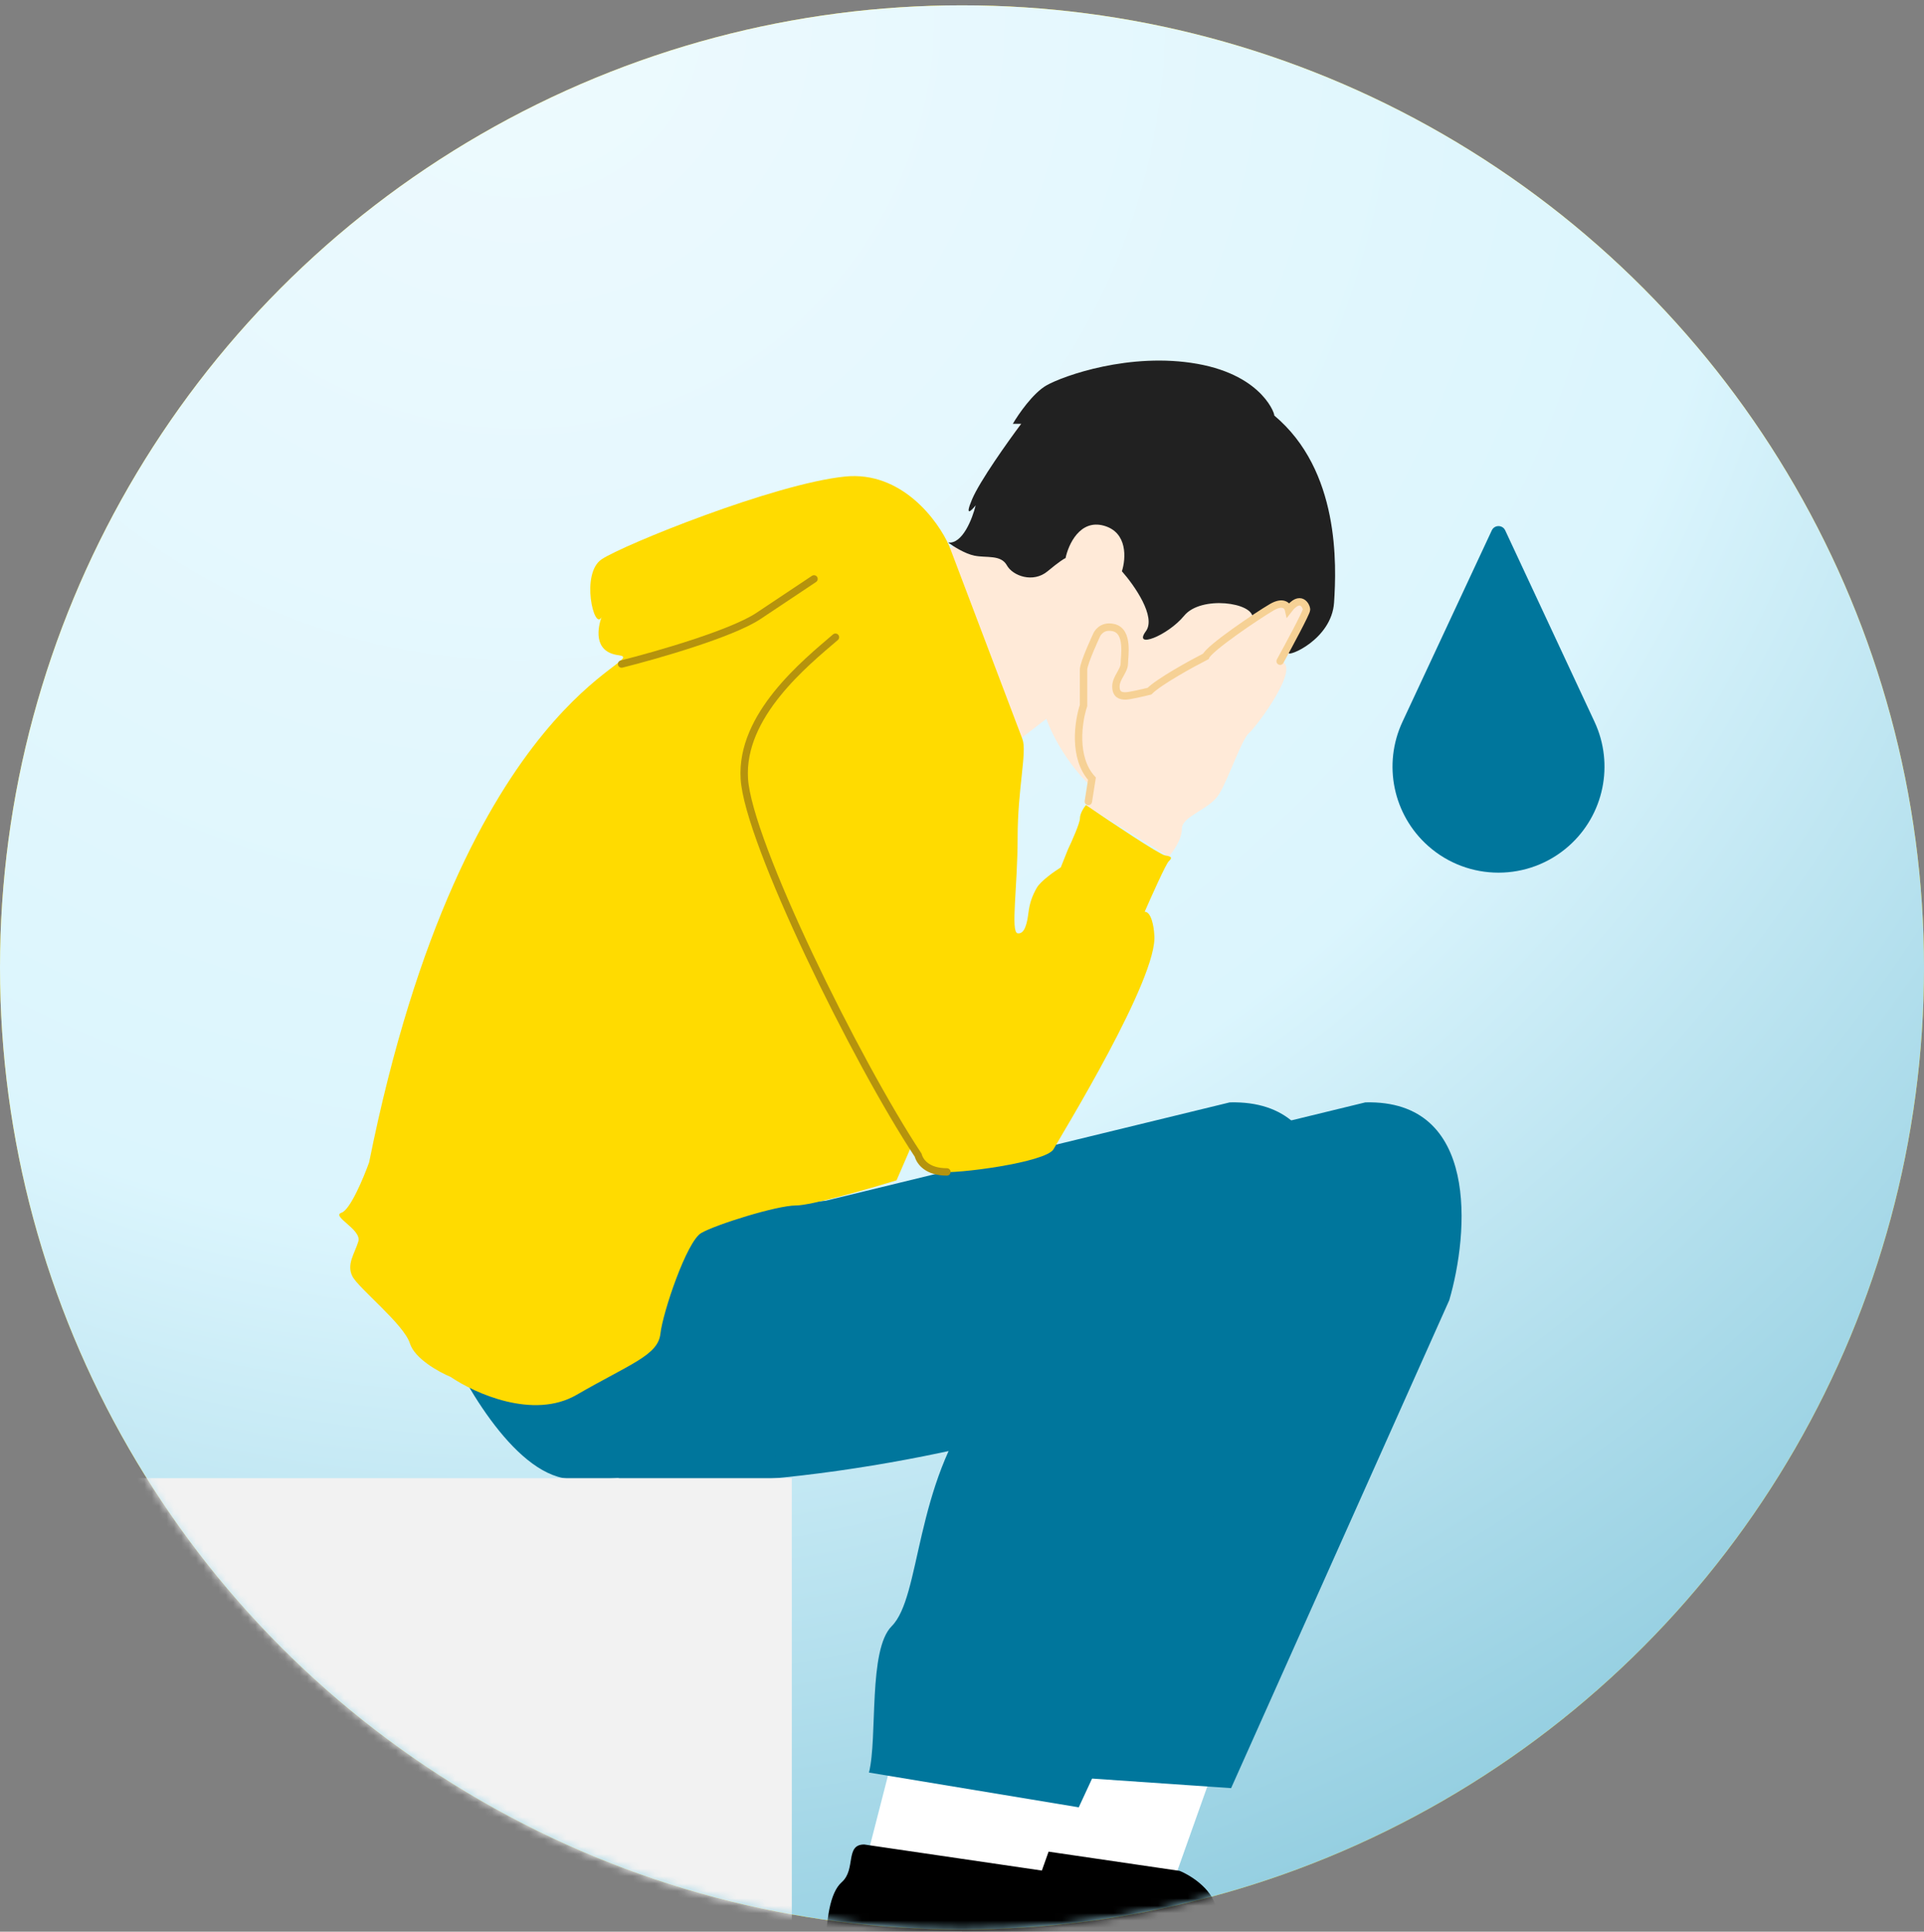 <svg width="260" height="261" viewBox="0 0 260 261" fill="none" xmlns="http://www.w3.org/2000/svg">
<rect x="0" y="0" width="260" height="261" fill="#808080" stroke="none"/>
<circle cx="130" cy="130.719" r="130" fill="#FFDB00"/>
<circle cx="130" cy="130.719" r="130" fill="url(#paint0_radial_3118_5607)"/>
<mask id="mask0_3118_5607" style="mask-type:alpha" maskUnits="userSpaceOnUse" x="0" y="0" width="260" height="261">
<circle cx="130" cy="130.719" r="130" fill="#D9D9D9"/>
</mask>
<g mask="url(#mask0_3118_5607)">
<path d="M189.521 97.53L201.594 71.661C201.953 70.891 203.047 70.891 203.406 71.661L215.479 97.53C218.16 103.277 216.744 110.103 211.996 114.308C206.576 119.109 198.424 119.109 193.004 114.308C188.256 110.103 186.84 103.277 189.521 97.53Z" fill="#00769C"/>
<path d="M135.426 251.16L138.504 239.173H163.935L158.752 253.752C152.791 259.713 140.717 253.644 135.426 251.16Z" fill="white"/>
<path d="M85.5 200.219C77.962 199.705 80.404 185.988 77.758 179.562L75.977 167.251L129.918 162.23L184.508 148.947C199.929 148.558 198.493 166.603 195.847 175.674L166.365 241.603L135.75 239.497C136.938 234.746 139.573 224.141 140.609 219.735C141.646 215.329 147.629 197.597 150.491 189.281C140.609 194.303 107.5 201.719 85.5 200.219Z" fill="#00769C"/>
<path d="M159.405 252.78L135.102 249.217C132.482 249.217 134.032 252.576 132.066 254.312C130.494 255.701 129.883 259.303 129.883 264.728C137.488 271.831 147.506 275.783 157.912 275.783H184.527C186.523 275.783 188.23 274.31 188.341 272.316C188.449 270.387 188.423 268.347 188.01 267.32C187.136 265.15 164.645 262.112 164.427 258.423C164.252 255.471 161.006 253.432 159.405 252.78Z" fill="black"/>
<path d="M117.105 251.16L120.183 239.173H145.615L140.432 253.752C134.47 259.713 122.397 253.644 117.105 251.16Z" fill="white"/>
<path d="M76.771 199.81C69.254 199.033 62.084 185.988 59.438 179.562L57.656 167.251L111.598 162.23L166.187 148.947C181.609 148.558 180.172 166.603 177.527 175.674L145.777 244.195L117.429 239.497C118.617 234.746 117.299 222.919 120.5 219.719C124.5 215.719 123.5 200.719 132.17 189.281C122.289 194.303 86.166 200.782 76.771 199.81Z" fill="#00769C"/>
<path d="M168.782 52.726C166.352 50.134 157.767 48.514 146.589 50.944C139.732 52.435 134.722 61.263 131.956 68.439C131.956 73.136 127.961 74.27 127.961 74.27L137.842 99.864L141.406 97.111C142.216 99.486 145.067 105.048 149.991 108.288C156.147 112.337 169.106 92.251 176.881 81.074C184.656 69.897 171.211 55.318 168.782 52.726Z" fill="#FFEAD8"/>
<path d="M131.685 75.08C130.389 74.821 128.769 73.784 128.121 73.299C130.065 73.558 131.415 70.059 131.847 68.277C131.253 69.033 130.324 69.929 131.361 67.467C132.398 65.005 136.22 59.638 138.002 57.262H136.868C137.624 55.966 139.59 53.115 141.404 52.078C143.672 50.782 152.743 47.543 161.814 49.163C170.886 50.782 172.392 56.307 172.182 56.128C181.091 63.579 180.605 76.376 180.281 81.398C179.957 86.419 173.963 88.849 174.125 88.201C174.255 87.683 170.94 84.854 169.266 83.504C169.428 81.398 162.3 80.426 160.033 83.18C157.765 85.933 153.067 87.715 154.849 85.286C156.274 83.342 153.283 79.076 151.609 77.186C152.149 75.512 152.419 71.938 149.179 71.031C145.94 70.124 144.374 73.569 143.996 75.404C143.834 75.458 143.121 75.89 141.566 77.186C139.622 78.806 136.868 77.834 136.058 76.376C135.249 74.918 133.305 75.404 131.685 75.08Z" fill="#212121"/>
<path d="M146.426 90.469C146.426 89.562 148.208 85.772 148.208 85.772C148.208 85.772 148.791 84.411 150.476 84.8C152.582 85.286 151.934 88.687 151.934 89.659C151.934 90.631 150.8 91.603 150.8 92.737C150.8 93.871 151.448 94.033 152.096 94.033C152.614 94.033 154.472 93.601 155.335 93.385C156.631 92.089 160.951 89.713 162.949 88.687C163.435 87.553 169.914 83.18 171.858 82.046C173.413 81.139 174.018 81.884 174.126 82.37C175.746 80.264 176.556 81.884 176.556 82.37C176.556 82.759 174.18 87.176 172.992 89.335C176.07 89.821 169.752 98.245 168.78 99.055C167.808 99.865 166.027 105.21 164.731 107.316C163.435 109.422 159.709 110.232 159.709 112.014C159.709 113.439 158.521 115.091 157.927 115.739L146.912 108.936L147.56 105.21C144.968 102.359 145.724 97.435 146.426 95.329V90.469Z" fill="#FFEAD8"/>
<path d="M147.074 108.288L147.56 105.21C144.968 102.359 145.724 97.435 146.426 95.329C146.426 94.087 146.426 91.376 146.426 90.469C146.426 89.562 148.208 85.772 148.208 85.772C148.208 85.772 148.791 84.411 150.476 84.8C152.582 85.286 151.934 88.687 151.934 89.659C151.934 90.631 150.8 91.603 150.8 92.737C150.8 93.871 151.448 94.033 152.096 94.033C152.614 94.033 154.472 93.601 155.335 93.385C156.631 92.089 160.951 89.713 162.949 88.687C163.435 87.553 169.914 83.18 171.858 82.046C173.413 81.139 174.018 81.884 174.126 82.37C175.746 80.264 176.556 81.884 176.556 82.37C176.556 82.759 174.18 87.176 172.992 89.335" stroke="#F6D195" stroke-linecap="round"/>
<path d="M128.283 73.784L138.165 99.864C138.812 101.574 137.517 106.506 137.517 113.147C137.517 119.789 136.545 125.944 137.517 126.106C138.489 126.268 138.813 124.648 138.975 123.352C139.137 122.057 139.461 121.085 140.108 119.951C140.627 119.044 142.484 117.737 143.348 117.197L144.32 114.767C144.86 113.633 145.94 111.203 145.94 110.556C145.94 109.908 146.48 109.098 146.75 108.774C149.99 110.987 156.664 115.448 157.441 115.577C158.413 115.739 158.413 115.901 157.927 116.387C157.538 116.776 155.605 121.085 154.687 123.19C155.594 123.19 155.929 125.242 155.983 126.268C156.631 131.938 143.348 153.482 142.376 155.264C141.404 157.046 129.255 158.666 126.826 158.342C124.882 158.082 123.532 155.804 123.262 154.616L121.156 159.476C117.484 160.609 109.623 162.877 107.549 162.877C104.957 162.877 96.696 165.469 94.752 166.603C92.808 167.737 89.569 177.294 89.245 180.21C88.921 183.126 85.195 184.26 77.906 188.471C72.074 191.841 64.137 188.255 60.897 186.041C59.331 185.393 56.037 183.579 55.389 181.506C54.579 178.914 48.424 174.054 47.614 172.435C46.804 170.815 47.938 169.357 48.424 167.737C48.91 166.117 44.698 164.335 46.156 163.849C47.322 163.46 49.126 159.152 49.882 157.046C62.679 93.385 88.597 89.173 83.575 88.525C80.042 88.069 80.839 84.647 81.283 83.391C80.304 85.319 78.415 77.494 81.307 75.566C84.223 73.623 104.633 65.361 114.191 64.389C121.836 63.612 126.771 70.329 128.283 73.784Z" fill="#FFDB00"/>
<path d="M112.896 86.096C108.792 89.605 100.066 96.657 100.585 105.21C101.103 113.763 115.649 143.331 124.072 156.074C124.342 157.046 125.368 158.342 127.96 158.342" stroke="#B5930D" stroke-linecap="round"/>
<path d="M141.084 252.78L116.782 249.217C114.161 249.217 115.711 252.576 113.746 254.312C112.174 255.701 111.562 259.303 111.562 264.728C119.167 271.831 129.186 275.783 139.592 275.783H166.206C168.203 275.783 169.91 274.31 170.021 272.316C170.129 270.387 170.103 268.347 169.69 267.32C168.816 265.15 146.325 262.112 146.107 258.423C145.932 255.471 142.686 253.432 141.084 252.78Z" fill="black"/>
<rect x="15" y="199.719" width="92" height="76" fill="#F2F2F2"/>
<path d="M84 89.719C88.667 88.552 98.9 85.619 102.5 83.219C106.1 80.819 109 78.885 110 78.219" stroke="#B5930D" stroke-linecap="round"/>
</g>
<defs>
<radialGradient id="paint0_radial_3118_5607" cx="0" cy="0" r="1" gradientUnits="userSpaceOnUse" gradientTransform="translate(73.5 0.719) rotate(59.117) scale(302.953)">
<stop stop-color="white"/>
<stop offset="0.03" stop-color="#EDFAFE"/>
<stop offset="0.545" stop-color="#DBF5FD"/>
<stop offset="1" stop-color="#81C4D9"/>
</radialGradient>
</defs>
</svg>
